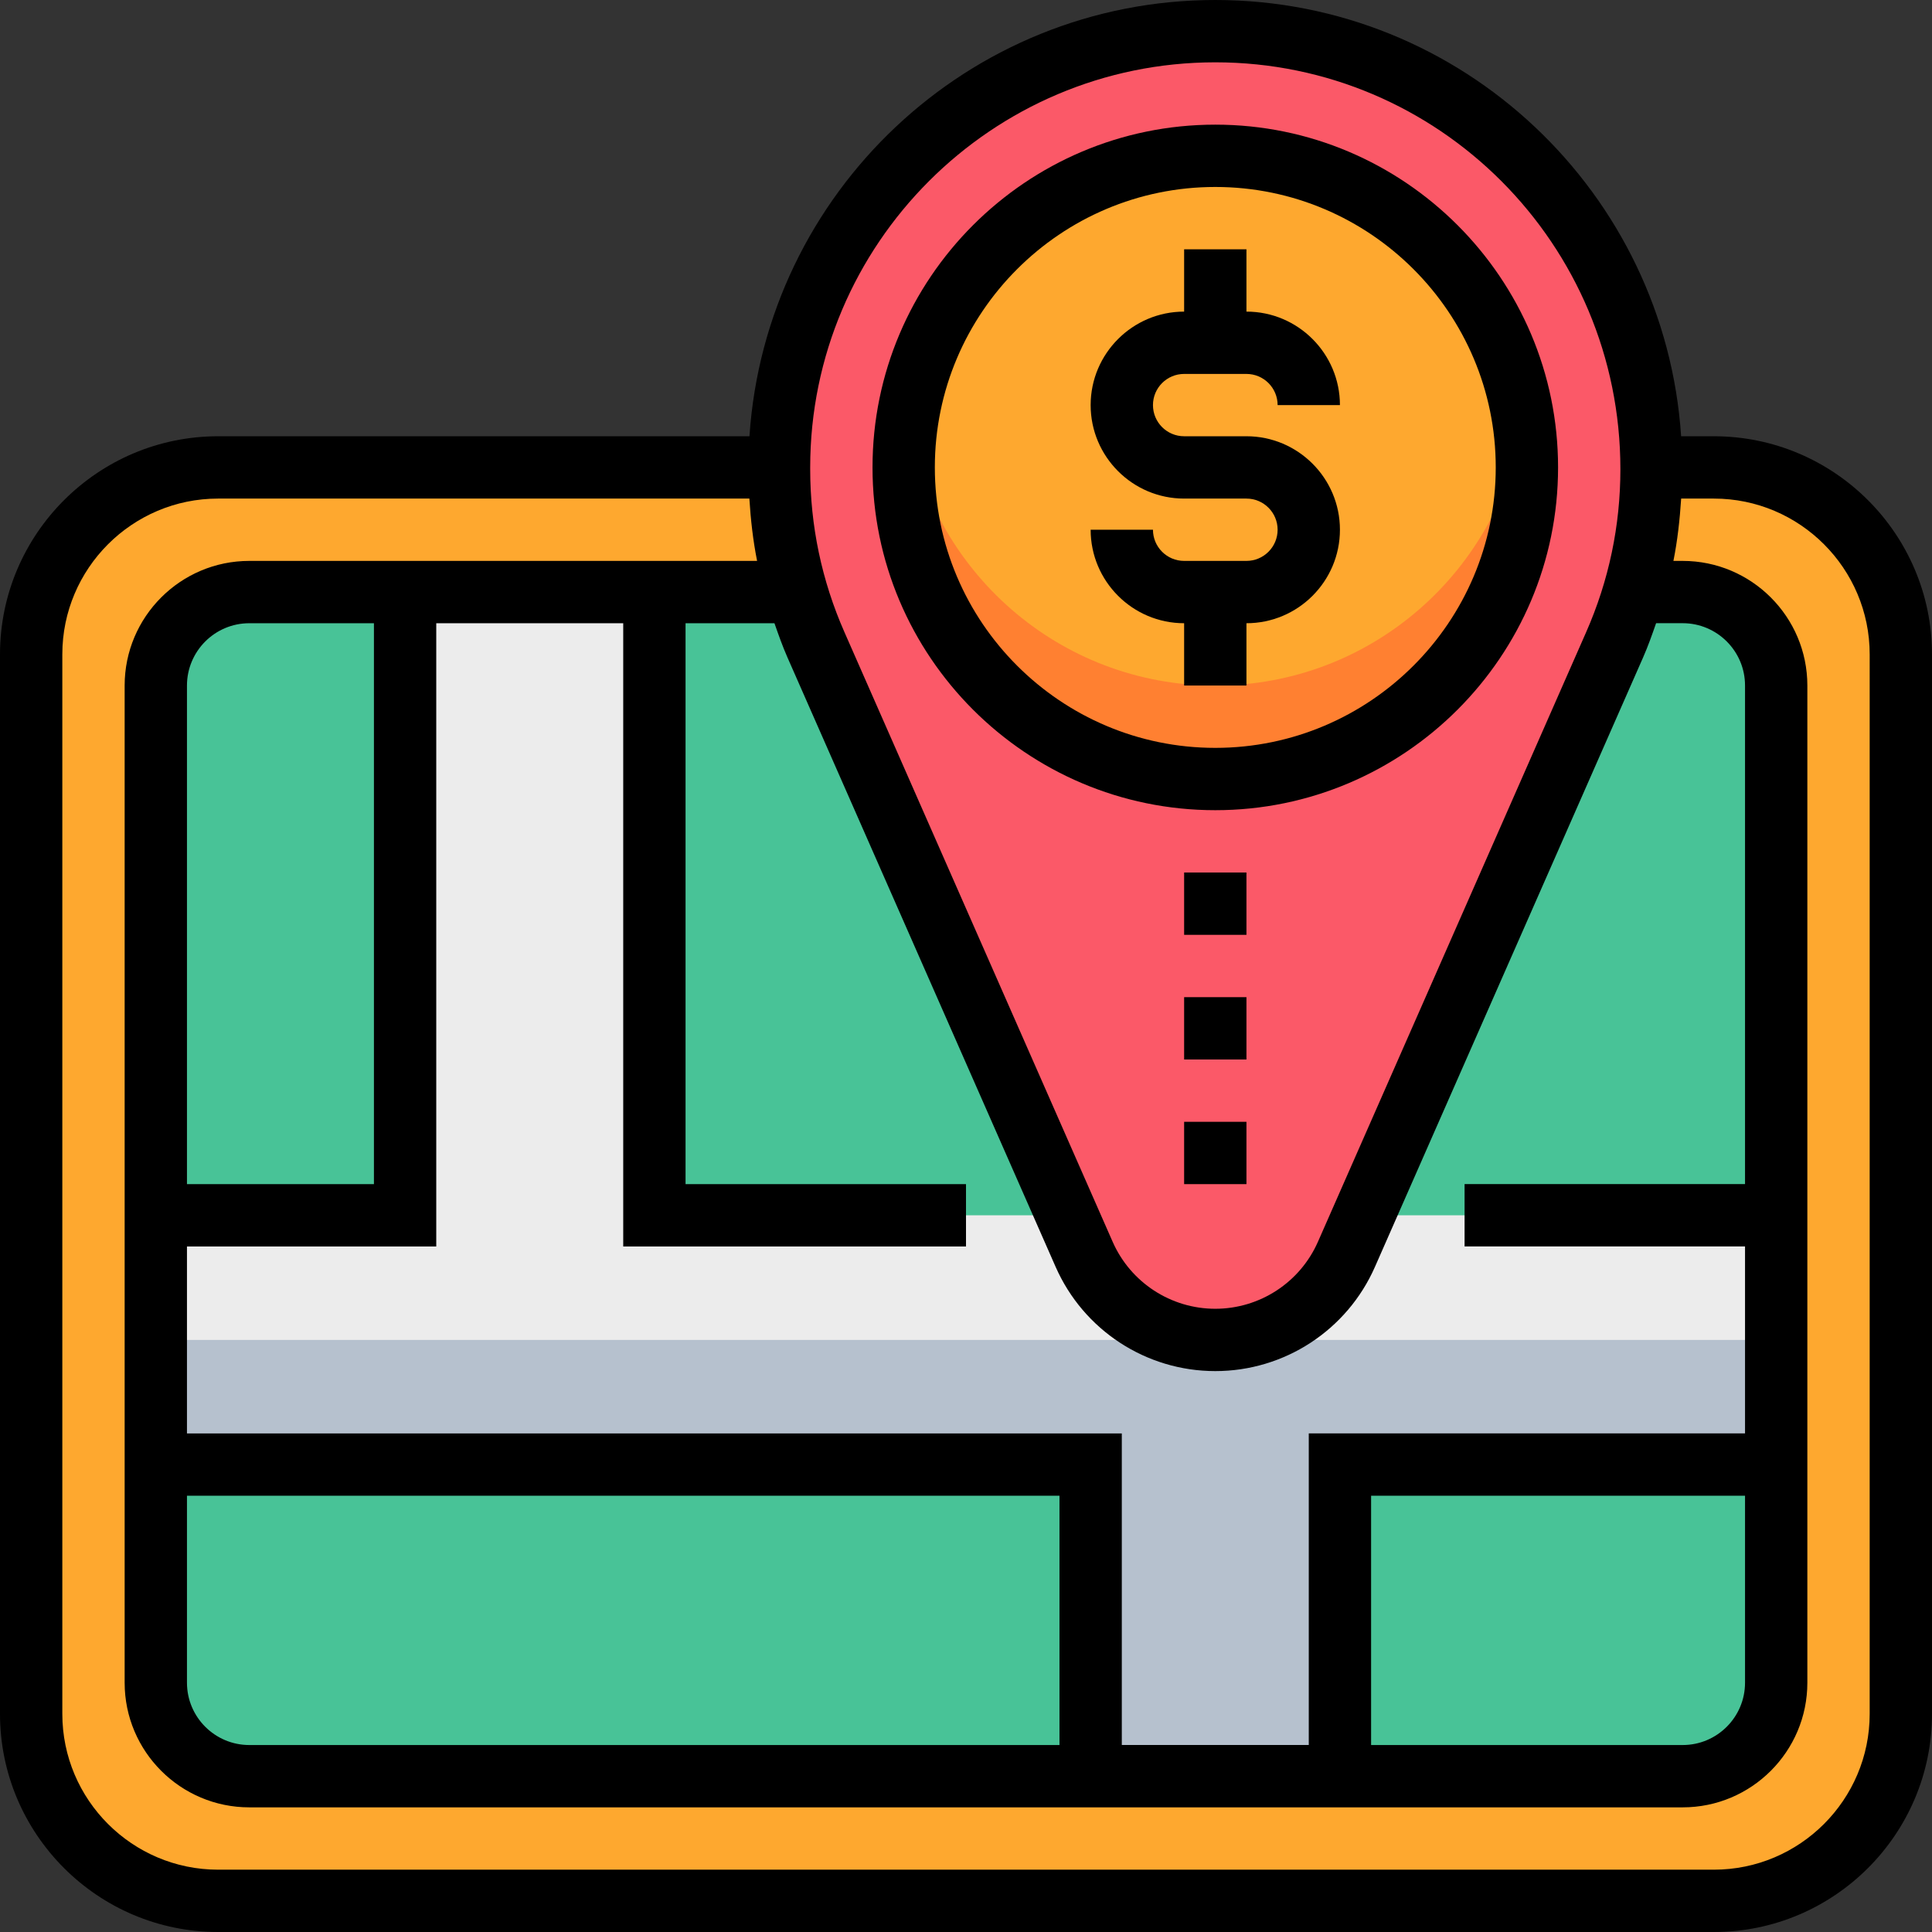 <?xml version="1.0" encoding="iso-8859-1"?>
<!-- Generator: Adobe Illustrator 19.0.0, SVG Export Plug-In . SVG Version: 6.00 Build 0)  -->
<svg version="1.1" id="Capa_1" xmlns="http://www.w3.org/2000/svg" xmlns:xlink="http://www.w3.org/1999/xlink" x="0px" y="0px"
	 viewBox="0 0 496 496" style="enable-background:new 0 0 496 496;" xml:space="preserve">
<rect x="0" y="0" width="496" height="496" fill="#333333" stroke="none"/>
<path style="fill:#FEA82F;" d="M200,120H56c-26.512,0-48,21.488-48,48v272c0,26.512,21.488,48,48,48h384c26.512,0,48-21.488,48-48
	V168c0-26.512-21.488-48-48-48h-16H200z"/>
<path style="fill:#48C397;" d="M200,152H64c-13.256,0-24,10.744-24,24v256c0,13.256,10.744,24,24,24h368c13.256,0,24-10.744,24-24
	V176c0-13.256-10.744-24-24-24h-8H200z"/>
<polygon style="fill:#ECECEC;" points="352,312 456,312 456,376 344,376 344,456 280,456 280,376 40,376 40,312 104,312 104,152 
	168,152 168,312 272,312 "/>
<polygon style="fill:#B6C1CE;" points="40,344 40,376 280,376 280,456 344,456 344,376 456,376 456,344 "/>
<path style="fill:#FB5968;" d="M200,120v0.448c0,15.528,3.232,30.888,9.488,45.104l68.848,156.48
	C284.208,335.384,297.416,344,312,344l0,0c14.584,0,27.792-8.616,33.664-21.968l68.848-156.48
	c6.256-14.208,9.488-29.568,9.488-45.104V120C424,58.144,373.856,8,312,8l0,0C250.144,8,200,58.144,200,120z"/>
<circle style="fill:#FEA82F;" cx="312" cy="120" r="80"/>
<path style="fill:#FF8031;" d="M312,176c-40.096,0-73.2-29.528-79-68c-0.592,3.928-1,7.912-1,12c0,44.184,35.816,80,80,80
	s80-35.816,80-80c0-4.088-0.408-8.072-1-12C385.2,146.472,352.096,176,312,176z"/>
<path d="M440,112h-8.408C427.448,49.56,375.472,0,312,0S196.552,49.56,192.408,112H56c-30.872,0-56,25.128-56,56v272
	c0,30.872,25.128,56,56,56h384c30.872,0,56-25.128,56-56V168C496,137.128,470.872,112,440,112z M208,120
	c0-57.344,46.656-104,104-104s104,46.656,104,104.456c0,14.512-2.96,28.608-8.808,41.88l-68.848,156.48
	C333.752,329.248,323.408,336,312,336s-21.752-6.752-26.344-17.184l-68.848-156.488c-5.848-13.264-8.808-27.36-8.808-41.872V120z
	 M271.016,325.248C278.168,341.504,294.248,352,312,352s33.832-10.496,40.984-26.752l68.848-156.472
	c1.272-2.88,2.304-5.832,3.336-8.784H432c8.824,0,16,7.176,16,16v128h-72v16h72v48H336v80h-48V368H48v-48h64V160h48v160h88v-16h-72
	V160h22.824c1.032,2.944,2.064,5.888,3.336,8.776L271.016,325.248z M448,384v48c0,8.824-7.176,16-16,16h-80v-64H448z M48,384h224v64
	H64c-8.824,0-16-7.176-16-16V384z M48,304V176c0-8.824,7.176-16,16-16h32v144H48z M480,440c0,22.056-17.944,40-40,40H56
	c-22.056,0-40-17.944-40-40V168c0-22.056,17.944-40,40-40h136.384c0.336,5.392,0.936,10.744,1.984,16H64c-17.648,0-32,14.352-32,32
	v256c0,17.648,14.352,32,32,32h368c17.648,0,32-14.352,32-32V176c0-17.648-14.352-32-32-32h-2.384c1.04-5.224,1.64-10.576,1.984-16
	h8.4c22.056,0,40,17.944,40,40V440z"/>
<path d="M312,208c48.52,0,88-39.48,88-88s-39.48-88-88-88s-88,39.48-88,88S263.48,208,312,208z M312,48c39.704,0,72,32.296,72,72
	s-32.296,72-72,72s-72-32.296-72-72S272.296,48,312,48z"/>
<path d="M320,144h-16c-4.416,0-8-3.584-8-8h-16c0,13.232,10.768,24,24,24v16h16v-16c13.232,0,24-10.768,24-24s-10.768-24-24-24h-16
	c-4.416,0-8-3.584-8-8s3.584-8,8-8h16c4.416,0,8,3.584,8,8h16c0-13.232-10.768-24-24-24V64h-16v16c-13.232,0-24,10.768-24,24
	s10.768,24,24,24h16c4.416,0,8,3.584,8,8S324.416,144,320,144z"/>
<rect x="304" y="224" width="16" height="16"/>
<rect x="304" y="256" width="16" height="16"/>
<rect x="304" y="288" width="16" height="16"/>
<g>
</g>
<g>
</g>
<g>
</g>
<g>
</g>
<g>
</g>
<g>
</g>
<g>
</g>
<g>
</g>
<g>
</g>
<g>
</g>
<g>
</g>
<g>
</g>
<g>
</g>
<g>
</g>
<g>
</g>
</svg>
